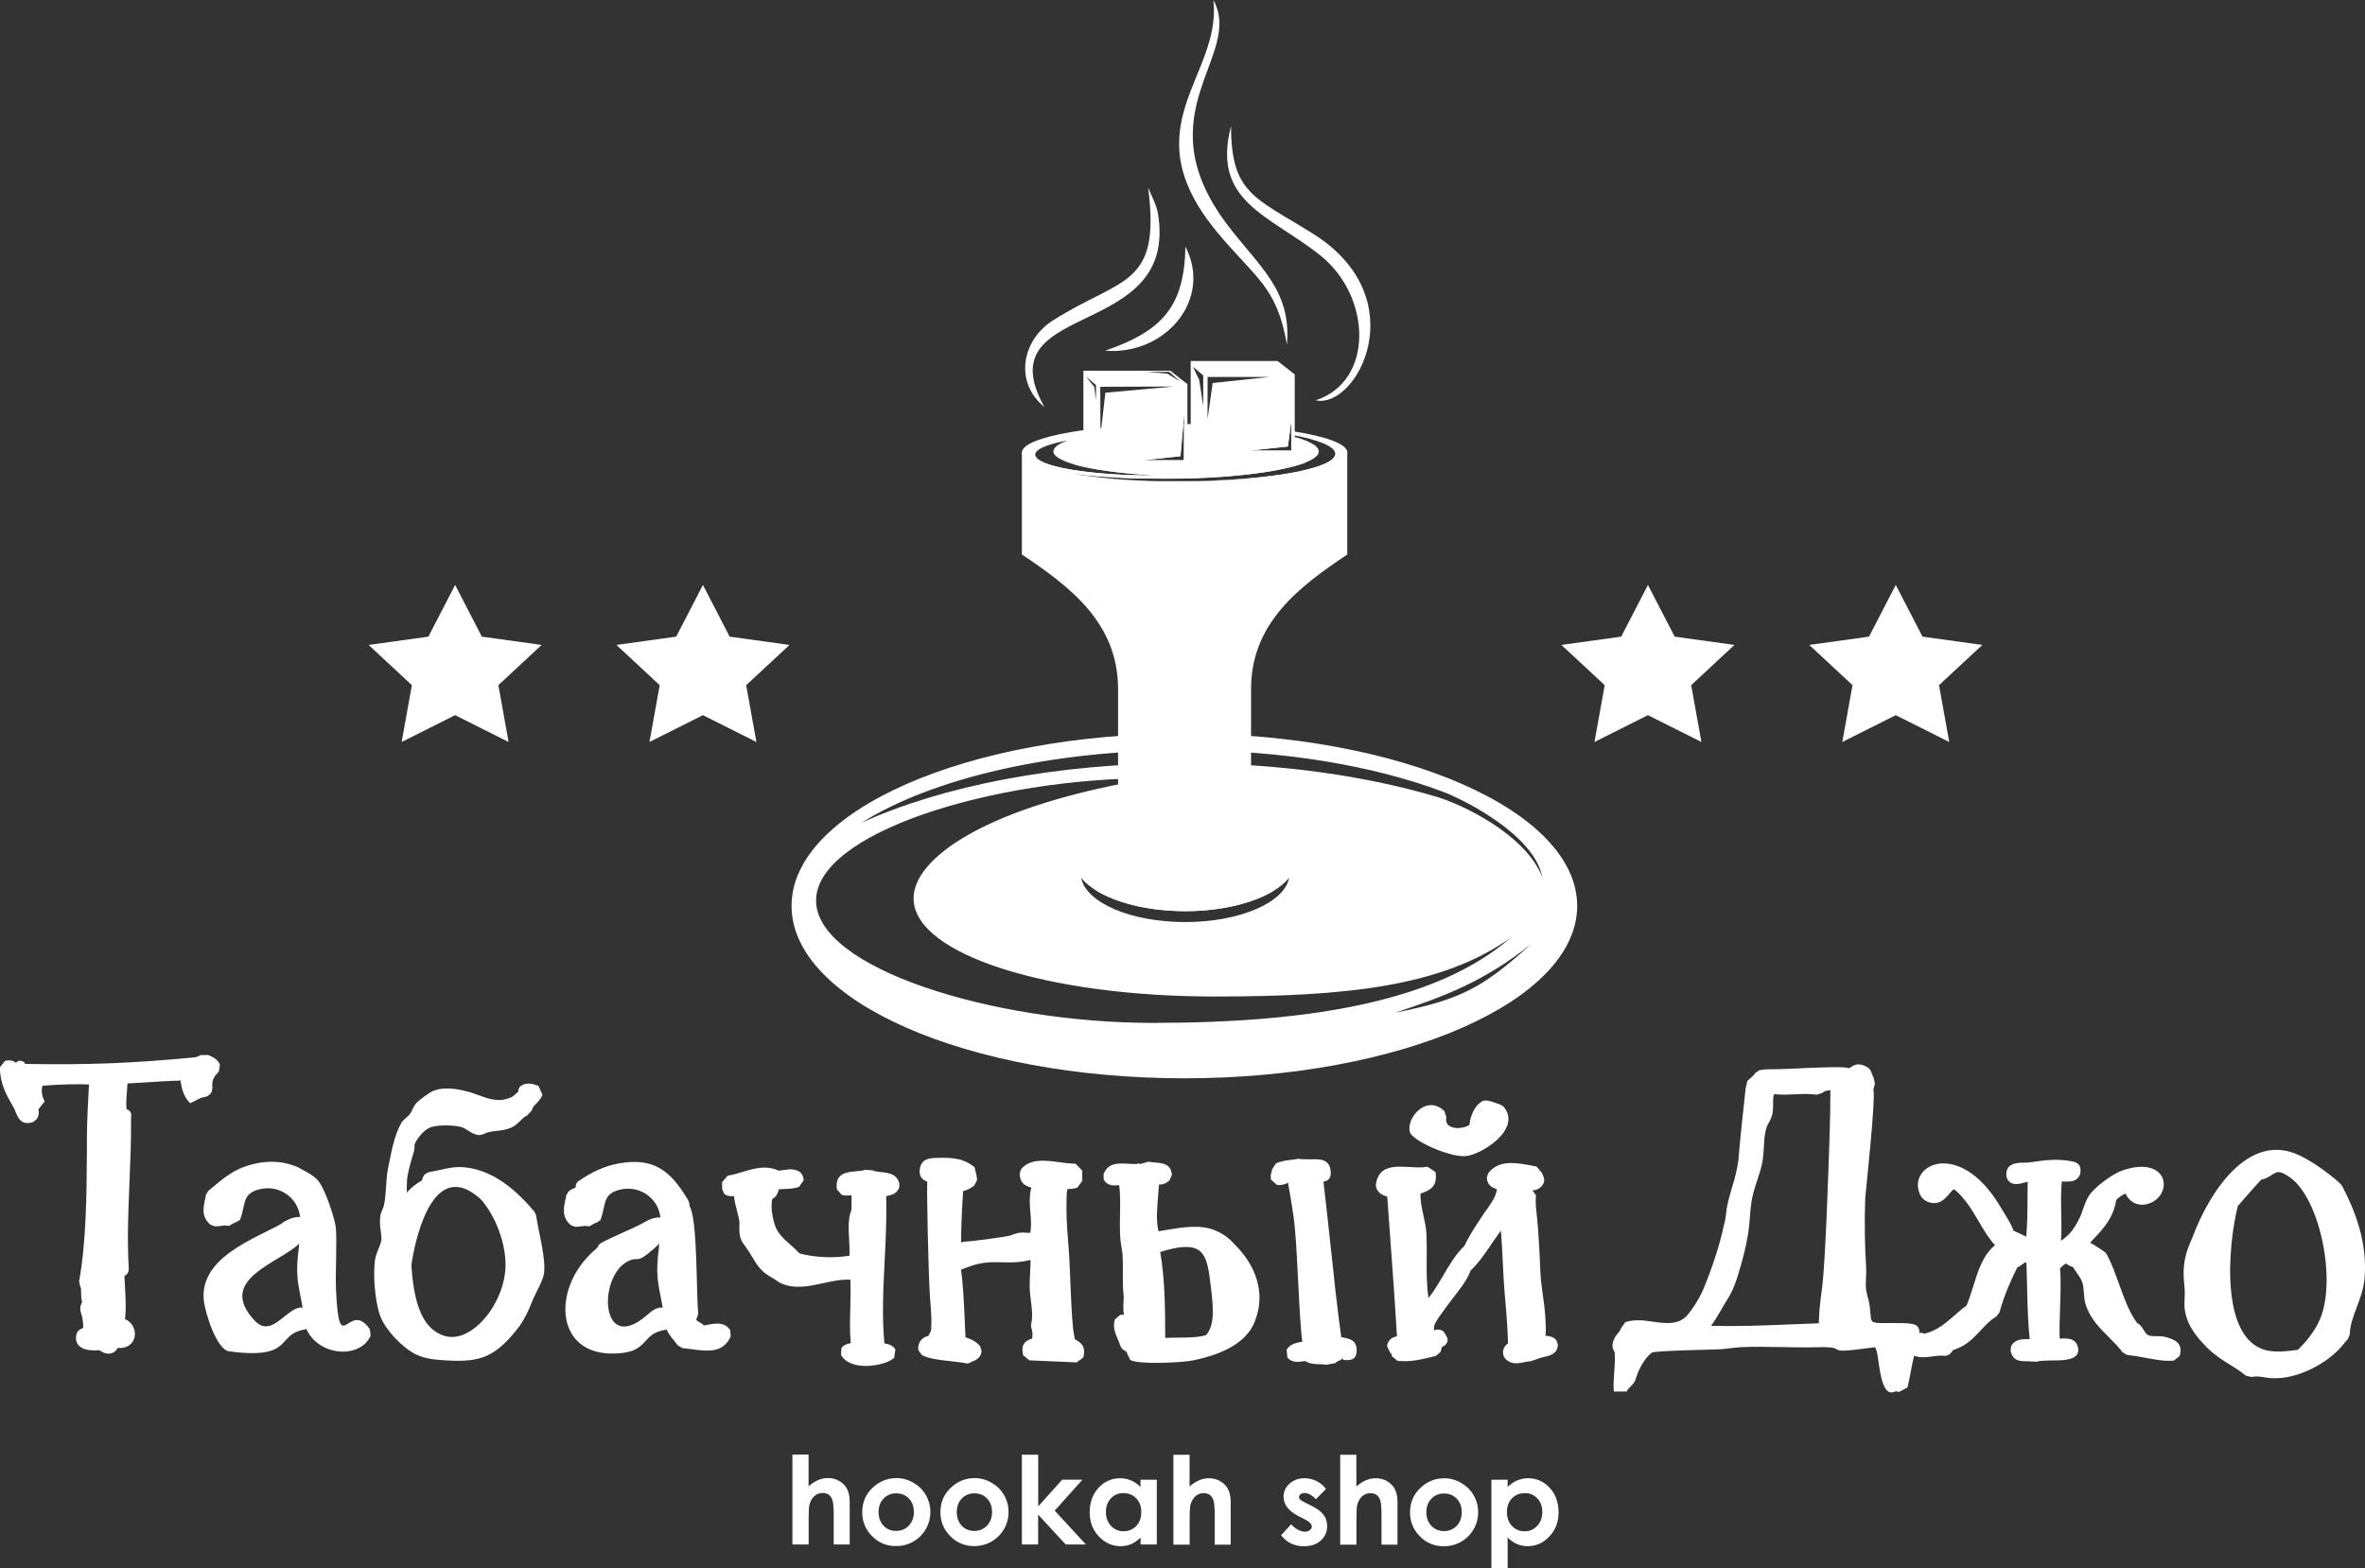 <?xml version="1.0" encoding="UTF-8"?> <svg xmlns="http://www.w3.org/2000/svg" id="Layer_2" data-name="Layer 2" viewBox="0 0 267.98 177.73"><rect x="0" y="0" width="267.98" height="177.73" fill="#333333" stroke="none"/><defs><style> .cls-1 { fill-rule: evenodd; } .cls-1, .cls-2 { fill: #fff; stroke-width: 0px; } </style></defs><g id="_Слой_2" data-name="Слой 2"><g><g><path class="cls-1" d="m134.2,122.22c24.58,0,44.51-8.75,44.51-19.54s-19.93-19.54-44.51-19.54-44.51,8.75-44.51,19.54,19.93,19.54,44.51,19.54h0Zm.09-17.71c-6.17,0-11.23-2.2-11.78-5,1.81,2.21,6.4,3.77,11.78,3.77s9.97-1.57,11.78-3.77c-.55,2.81-5.61,5-11.78,5h0Zm39.21,2.49c-5.59,5.05-8.03,6.31-15.45,7.79,5.67-1.85,10.23-3.61,15.45-7.79h0Zm1.24-7.63c-1.92-4.82-9.05-8.19-11.96-9.06-8.09-2.4-17.95-3.81-28.59-3.81-14.46,0-27.48,2.6-36.58,6.76,7.9-4.97,21.33-8.23,36.58-8.23,11.22,0,21.45,1.77,29.23,4.68,2.79,1.04,10.45,5.05,11.32,9.66h0Zm-44.13,16.57c-18.2,0-38.14-6.21-38.14-13.87s19.94-13.87,38.14-13.87c-18.79,3.07-27.31,9.12-27.09,13.8.29,6.27,15.4,10.95,34.11,10.95,14.82,0,25.71-1.1,33.53-6.65-8.21,7.12-22.35,9.64-40.55,9.64Z"></path><path class="cls-1" d="m144.23,101.02c-2.31,1.37-5.9,2.25-9.93,2.25s-7.83-.93-10.13-2.37c-.17-.82-.17-1.66-.17-2.35,0-.64,2.69-1.27,2.69-1.89v-18.56c0-7.48-5.42-11.59-10.9-15.25v-11.56c.5.14,1.01.27,1.52.39.41,1.23,6.24,2.21,13.37,2.21h.28c-4.05-.21-7.43-.69-9.49-1.32,8.69,1.59,17.65,1.58,26.62-.21l-.12.05h0c-.17.07-.35.14-.55.2h-.01c-.19.07-.4.13-.61.19h-.04c-.38.12-.8.22-1.26.32h-.02s-.17.04-.17.04h-.06s-.16.05-.16.05h-.05c-.1.03-.21.05-.32.07l-.09.02-.12.02-.15.03-.13.02-.11.02-.33.06h-.06s-.14.03-.14.03l-.14.02-.18.03h-.03c-.13.02-.26.04-.39.06h-.09s-.17.04-.17.04l-.13.02-.15.02-.16.02-.33.04h-.09s-.17.03-.17.03l-.17.02h-.1s-.3.04-.3.04h-.03s-.25.03-.25.03l-.23.02-.17.02h-.15c-.23.04-.45.06-.69.08h0s-.34.03-.34.03h-.08s-.32.03-.32.03h-.04s-.37.03-.37.03h-.12s-.21.02-.21.02h-.18s-.2.02-.2.02h-.17s-.19.02-.19.02l-.27.02h-.25s-.13.02-.13.02c-.25.01-.51.02-.77.03h-.05s-.37.02-.37.02h-.05s-.32.01-.32.01h-.13s-.34.01-.34.01h-.14s-.27.01-.27.01h-.18s-.24,0-.24,0h-.13s-.36,0-.36,0h-.13s-.32,0-.32,0h-.11s-.29,0-.29,0h-.18s-.38,0-.38,0h-.18s-.18,0-.18,0h-.18s-.18,0-.18,0h-.18s-.17,0-.17,0h-.17s-.17,0-.17,0h-.17s-.17,0-.17,0h-.17s-.17,0-.17,0h-.17s-.17,0-.17,0h-.17s-.17,0-.17,0h-.17s-.17,0-.17,0h-.17s-.17-.01-.17-.01h-.17s-.17-.01-.17-.01h-.17s-.33-.02-.33-.02h-.16s-.16-.02-.16-.02h-.16s-.16-.02-.16-.02h-.16s-.16-.02-.16-.02h-.16s-.16-.02-.16-.02h-.16s-.16-.02-.16-.02l-.31-.02h-.16s-.16-.02-.16-.02h-.15s-.46-.05-.46-.05h-.15s-.15-.02-.15-.02h-.15s-.45-.05-.45-.05h-.15c-.54-.06-1.06-.12-1.56-.18-.14-.02-.27-.03-.41-.05h0s0,0,0,0l.3.05.3.05c.46.07.94.13,1.44.19l.17.02.17.02.17.02c.17.02.34.04.52.06l.35.04.18.02.18.02.18.02.36.03.18.02.19.02h.19s.19.03.19.03h.19s.19.03.19.03h.19s.19.03.19.03h.19s.19.02.19.02h.2s.2.02.2.02h.2s.2.02.2.02h.2s.2.02.2.02h.2s.2.02.2.02h.2s.2.02.2.02h.2s.21.01.21.01h.21s.21.01.21.01h.21s.21.01.21.01h.21s.21,0,.21,0h.21s.21,0,.21,0h.21s.21,0,.21,0h.21s.21,0,.21,0h.22s.22,0,.22,0h.22s.22,0,.22,0c.24,0,.47,0,.7,0h.18s.26,0,.26,0h.17s.21,0,.21,0h.26s.15,0,.15,0h.27s.22-.01.22-.01h.2s.21-.01.21-.01h.21s.22-.01.22-.01h.2s.23-.02.23-.02h.2s.18-.02.18-.02h.27s.13-.02.13-.02h.26s.22-.02.22-.02h.17s.21-.02.21-.02h.21s.19-.02.19-.02h.21s.18-.02.18-.02l.23-.02h.16s.24-.03.24-.03h.15s.26-.03.26-.03h.12s.2-.03.2-.03l.23-.02h.05c.23-.02.45-.04.67-.07h.15s.21-.04.21-.04h.1c.54-.07,1.07-.13,1.57-.19h.05s.23-.04.23-.04h.09s.21-.04.21-.04l.11-.02.22-.03h.09c.3-.06.59-.11.88-.15h0s.27-.05.27-.05h.03c.18-.04.36-.07.53-.1h.03s.23-.05.23-.05h.04s.23-.06.23-.06h.02c.08-.02.16-.04.23-.06h.02s.22-.06.22-.06h.03c.07-.02.14-.04.21-.06h.03s.21-.06.21-.06h0c.15-.04.29-.08.43-.12h0c1.12-.33,1.9-.7,2.26-1.09.02-.02.04-.05.06-.07h0s.04-.05.05-.08h0s.03-.05.04-.07h0s.02-.05.03-.07h0c.47-.12.93-.24,1.4-.36v11.56c-5.47,3.66-10.9,7.77-10.9,15.25v18.63c0,.62,2.69,1.24,2.69,1.86s-.04,1.56-.23,2.44Z"></path><path class="cls-1" d="m134.23,54.53c10.18,0,18.44-1.45,18.44-3.24,0-.98-2.46-1.85-6.36-2.44v.43c3.09.56,4.99,1.32,4.99,2.16,0,1.68-7.64,3.05-17.15,3.09h.08Zm11.95-5.7l-.06.42c-.7-.12-1.47-.24-2.28-.34.84.14,1.6.29,2.27.45l-.18,1.25-4.3.46h4.69v-1.65c1.96.5,3.11,1.1,3.11,1.75,0,1.71-7.88,3.09-17.61,3.09-3.37,0-6.53-.17-9.21-.46-4.16-.59-6.82-1.5-6.82-2.51,0-1.78,8.18-3.22,18.3-3.24l-.33,3.66-4.3.46h4.69l.02-4.11h.06c4.56,0,8.73.29,11.95.77h0Zm-15.49,5.06h.28c-6.71-.35-11.61-1.44-11.61-2.73,0-.44.58-.86,1.61-1.24-2.27.42-3.67.99-3.67,1.62,0,1.3,6,2.35,13.4,2.35Z"></path><path class="cls-1" d="m146.72,42.45l-1.95-1.53h-9.85v10.85h11.79v-9.32h0Zm-5.1,8.62l4.3-.46.39-2.73v3.19h-4.69Zm-5.74-8.02l-.7-1.47,1.16.97v3.46l-.46-2.96h0Zm7.92-.32l-6.39.68-.58,4.06v-4.74h6.97Z"></path><path class="cls-1" d="m134.56,43.55l-1.95-1.53h-9.85v10.85h11.79v-9.32h0s0,0,0,0h0Zm-2.28-1.2l-2.35-.2h2.55s1.26,1.09,1.26,1.09l-1.46-.89h0Zm-8.29,1.49l-.96-1.16,1.16.97v1.73l-.2-1.55h0Zm5.47,8.33l4.3-.46.41-4.63-.03,5.08h-4.69Zm3.55-8.36l-7.76.7-.55,4.83-.03-5.5,8.34-.03Z"></path><path class="cls-1" d="m118.35,46.15c-3.47-2.85-2.56-7.6.97-9.84,7.78-4.94,12.23-3.72,10.78-15.03.82,1.93,1.11,2.17,1.26,4.2.95,13.05-19.69,8.71-13.01,20.67Z"></path><path class="cls-1" d="m149.09,45.37c6.64-2.18,6.32-11.76.55-16.39-5.77-4.63-12.4-6.06-10.15-14.69.01,7.63,2.63,8.05,9.24,12.17,11.74,7.32,5.03,19.94.36,18.91Z"></path><path class="cls-1" d="m137.48,0c3.51,6.31-7.96,12.74,1.52,25.38,3.61,4.81,7.37,7.46,6.82,13.67-1.14-6.65-3.65-7.58-7.94-12.78-9.88-11.97.6-17.58-.39-26.26Z"></path><path class="cls-1" d="m134.32,27.96c3.1,5.97-2.24,12.33-9.09,11.79,6.55-2.26,8.97-5.07,9.09-11.79Z"></path></g><g><polygon class="cls-2" points="51.57 66.3 54.6 72.16 61.37 73.1 56.47 77.66 57.63 84.1 51.57 81.06 45.51 84.1 46.67 77.66 41.77 73.1 48.54 72.16 51.57 66.3"></polygon><polygon class="cls-2" points="79.65 66.3 82.68 72.16 89.46 73.1 84.55 77.66 85.71 84.1 79.65 81.06 73.59 84.1 74.75 77.66 69.85 73.1 76.62 72.16 79.65 66.3"></polygon><polygon class="cls-2" points="186.73 66.3 189.76 72.16 196.53 73.1 191.63 77.66 192.79 84.1 186.73 81.06 180.67 84.1 181.83 77.66 176.92 73.1 183.7 72.16 186.73 66.3"></polygon><polygon class="cls-2" points="214.81 66.3 217.84 72.16 224.62 73.1 219.71 77.66 220.87 84.1 214.81 81.06 208.75 84.1 209.91 77.66 205.01 73.1 211.78 72.16 214.81 66.3"></polygon></g><path class="cls-1" d="m23.92,119.72c.39.21.78.41,1,.97l-.12.76s-.09.1-.16.18c-.34.39-.69.79-.57,1.67l-.09.47c-.31.52-.73.58-1.15.64,0,0-.01,0-.01,0l-1.27.64c-.4-.4-.69-.9-.87-1.48-.1-.34-.18-.7-.21-1.09-1.18.02-2.33.1-3.61.18-.74.05-1.52.1-2.41.14-.02.23-.03.44-.05.65-.06.71-.12,1.42-.07,2.26.37.13.62.38.52.95.02,2.58-.08,5-.18,7.37-.13,3.22-.27,6.34-.09,9.57.07.62-.18.85-.48,1.04.02.49.05.95.07,1.37.07,1.25.13,2.21,0,3.51.31.12.57.33.76.6.21.28.33.63.35.97.02.37-.07.75-.3,1.06-.32.42-.85.7-1.65.63-.18.3-.38.59-.97.65h-.15c-.41-.04-.64-.2-.87-.34h0s-.05-.03-.08-.05c-.29.02-.71.04-1.09-.01-.69-.08-1.33-.35-1.53-1.04l-.02-.14c-.08-.86.31-1.16.81-1.33,0-.23,0-.45-.03-.67h0c-.04-.39-.14-.78-.26-1.17l-.03-.14c-.05-.46.07-.72.2-.95-.11-.38-.11-.73-.12-1.07,0-.3,0-.59-.14-.83l-.08-.48c.81-4.56.85-9.8.88-14.96v-1.49s0,0,0,0c0-.79.04-1.87.09-3.06.04-.93.09-1.88.14-2.78-.65-.03-1.41-.04-2.18-.02-1.1.02-2.22.09-3.09.16-.06.22-.08.45-.07.68.02.38.13.76.33,1.09l-.72.91c.08.32.09.65-.19,1.11l-.41.33c-1.35.43-1.71-.46-2.03-1.27-.04-.09-.07-.19-.1-.25h0c-.05-.09-.13-.22-.21-.36-.65-1.13-1.42-2.48-1.42-4.33l.59-.73c.61-.13.96,0,1.21.21l.34-.23c.45,0,.64.16.74.37,3.46.06,6.49.04,9.5-.07,3.11-.12,6.22-.34,9.8-.69.11-.03.22-.08.32-.12.09-.04.17-.09.23-.13h.91c.06.03.17.09.28.15h0Zm225.48,32.3h0c-.38-.43-.78-.93-1.12-1.52-.35-.6-.62-1.29-.72-2.07h0c-.06-.41-.04-.83-.02-1.28.01-.32.03-.65.01-.98h0c-.04-.46-.03-.33-.03-.37-.1-1.05-.2-2.22.19-3.63.13-.55.44-1.28.68-1.83.03-.08.07-.16.12-.29h0c1.76-4.69,6.21-11.92,12.07-9.08.63.3,1.21.66,1.59.89h0c.55.36,1.16.78,1.73,1.22.51.39.99.8,1.38,1.19l.13.19c.72,1.39,1.44,2.97,1.93,4.72.5,1.77.77,3.72.58,5.83h0c-.12,1.14-.5,2.18-.89,3.2-.39,1.04-.77,2.07-.77,3.04l-.21.51c-.18.19-.35.4-.52.62-1.78,2.22-5.65,4.27-8.75,3.76-.58-.1-1.14-.19-1.63-.06l-.66-.15c-1.61-1.34-3.26-1.78-5.08-3.91h0Zm10.07-18.57c-.44-.3-.89-.6-1.31-.6-.24,0-.49.16-.74.32-.35.23-.71.45-1.2.54-.69.73-1.34,1.48-2,2.24l-.65.74c-1.14,4.51-2.13,15.65,3.67,16.44.93.13,1.99.03,3.14-.14.86-.84,1.67-1.82,2.27-2.97,2.32-4.43.23-14.24-3.18-16.57h0Zm-227.48,5.2c-3.04,1.74-9.3,3.8-8.91,8.65v.02c.18,1.58,1.48,5.67,2.89,5.85,2.13.28,3.46.24,4.36.03,2.28-.52,1.78-2.14,4.29-2.53l.07-.08c1.4,3.17,6.12,3.46,7.3.82l-.07-.73c-2.44-3.55-3.48,3.67-3.85-4.58-.08-1.85.13-5.31-.02-6.97-.09-.93-1.2-4.36-1.98-5.28-.33-.4-.72-.66-1.33-1.02h-.02s-.9-.5-.9-.5l-.06-.03c-1.48-.65-2.97-.74-4.37-.5h0c-2.72.46-4.02,1.71-5.79,3.18l-.25.42-.07.32c-.26,1.18-.49,2.21.59,3.11l.48.17c.28,0,.54-.03.77-.06.28-.04.52-.07.8.02l.59-.33v.08s-.01.01,0,.01l.09-.06s-.07.04-.09.05v-.08l.15-.08.04.05h0s-.04-.05-.04-.05l.18-.1s-.06.07-.09.11l.45-.31c.18-.47.28-.91.37-1.33.15-.68.28-1.3.81-1.68h.01c.34-.27.8-.42,1.35-.51,2.09-.34,4.04,1.12,4.26,3.21-.81-.03-1.41.31-2.04.67h0Zm-5.27-.03l.05-.04s-.03.04-.04.06l-.02-.02h0Zm.02.02h0s.02,0,0,.02h0s-.02,0,0-.01c-.03,0-.07.03-.12.05l.1-.07.02.02h0Zm7.12,2.69l.05-.37c-2.36,2.26-9.41,4.05-5.07,8.71,1.64,1.75,3-.42,4.55-1.27l.06-.03c.19-.09.38-.13.57-.17.12-.03.2.06.25.05,0-.16-.03-.32-.06-.48-.47-2.54-.75-3.25-.34-6.44h0Zm27.07-18.26l.1.04.44.99c-.19.46-.47.74-.74,1.02-.22.22-.43.44-.47.74l-.58.62c-.22.05-.44.27-.67.5-.31.31-.62.63-1.12.85h-.02c-.54.23-1.06.29-1.6.35-.54.06-1.09.13-1.51.38l-.43.1c-.55-.04-.93-.28-1.33-.54-.23-.15-.48-.31-.74-.38h0c-.58-.14-1.31-.2-2.01-.18-.65.02-1.25.11-1.6.27h0c-.29.13-.62.41-.93.75-.34.38-.62.8-.75,1.14h0s0,.07,0,.16h0c0,.25-.01.52-.12.82h0s-.02.05-.02.05c-.26.87-.68,2.27-.72,3.11-.01.25-.01.53-.02.84,0,.15,0,.31,0,.47.49-.54,1.05-1.01,1.72-1.37,0,0,0-.02,0-.04.07-.24.15-.47.36-.69l.41-.21c.43-.07.85-.16,1.25-.25.93-.21,1.78-.4,2.81-.3,3.29.32,5.88,2.62,7.93,5.04l.17.38c.07.52.21,1.19.35,1.91.34,1.66.72,3.58.55,4.7h0c-.11.62-.45,1.3-.79,1.98-.16.31-.31.62-.43.89h0s-.1.25-.1.25c-.38.94-.75,1.83-1.38,2.73v.02c-2.73,3.61-4.47,4.21-8.3,3.99-1.26-.08-2.43-.15-3.54-.7h0c-.71-.34-1.59-1.05-2.35-1.85-.7-.75-1.32-1.61-1.62-2.37h0c-.28-.68-.5-1.75-.62-2.9-.12-1.08-.15-2.26-.06-3.24.03-.58.23-1.07.43-1.57.15-.37.3-.74.34-1.08h0c.01-.25-.03-.54-.07-.85-.07-.52-.15-1.1-.06-1.81h0c.04-.29.14-.51.24-.73.05-.12.11-.25.14-.35h0c.17-.66.22-1.44.27-2.22.05-.77.1-1.54.26-2.27h0c.05-.27.03-.16.12-.59.32-1.59.62-3.09,1.36-4.4l.03-.05c.14-.21.32-.36.51-.53h0c.14-.12.29-.25.42-.41l.02-.03c.08-.09.16-.27.24-.44.11-.24.22-.47.39-.68l.02-.03c.23-.26.58-.54.92-.79.44-.32.92-.61,1.14-.7h.04c.69-.26,1.47-.28,2.23-.19.7.08,1.4.26,1.97.43h.02c.28.1.52.18.76.27,1.1.41,2.37.88,3.7.26h.03c.19-.09.39-.28.58-.45.08-.07.15-.14.23-.21-.01-.25.05-.5.4-.7h0c.62-.39,1.37-.12,1.8.03h0Zm-6.42,12.89c-5.17-4.75-7.24,3.59-7.8,6.79-.04.25-.09.5-.09.71h0c.34,5.72,2,7.39,3.7,7.94,3.11,1.01,6.91-3.7,6.96-7.94.03-2.56-1.1-5.57-2.77-7.5h0Zm13.15,5.45h0s.26-.39.26-.39c.68-.51,3.86-1.79,4.87-2.36.62-.36,1.22-.7,2.04-.67-.22-2.09-2.18-3.55-4.26-3.21-.48.08-.97.21-1.36.51-.53.38-.66,1-.81,1.68-.09.42-.19.86-.37,1.33l-.45.31s.06-.08.09-.11l-.18.1.04.05h0s-.04-.05-.04-.05l-.15.08v.08s.05-.03.09-.05l-.09.06s0,0,0-.01v-.08l-.59.33c-.27-.09-.52-.06-.8-.02-.23.03-.49.06-.77.06l-.48-.17c-1.08-.9-.85-1.93-.59-3.11l.07-.32.25-.42c.22-.18.43-.27.63-.36.06-.02.11-.05.16-.07.02-.32.08-.62.48-.82,1.19-.83,2.77-1.64,4.51-1.93h0c3.9-.67,5.77.9,7.63,3.96.16.26.29.48.3.9.93,1.6.73,9.91.98,12.2l-.21.61s-.03.03-.05.05c.11.12.28.23.45.33.16.1.33.2.49.33.07-.01.15-.03.22-.04.96-.19,2.05-.41,2.71.55l.07.73c-.86,1.93-2.59,1.7-4.49,1.45-.33-.04-.66-.09-.99-.12l-.55-.33c-.12-.18-.27-.36-.41-.54-.32-.39-.63-.78-.86-1.29l-.07.08c-2.7.42-1.91,2.27-4.89,2.63-7.74.93-8.24-7.32-3.11-11.7l.24-.21h0Zm-.14-2.79l.02.02s.02-.03.04-.06l-.05.04h0Zm.02.02h0s-.02-.02-.02-.02l-.1.07s.09-.04.12-.05c0,.02,0,.03,0,.01h0s.01-.02,0-.01h0Zm7.12,2.69l.05-.37c-.21.2-.44.41-.67.62-2.15,1.88-1.57.67-2.98,1.43-3.34,1.81-3.01,10.6,2.24,6.06.29-.25.56-.49.89-.67l.06-.03c.19-.09.38-.13.57-.17.12-.03.2.06.25.05,0-.16-.03-.32-.06-.48-.47-2.54-.75-3.25-.34-6.44h0Zm14.52-8.75c-.29.02-.56.05-.79.09l-.15.02c-1.43-.65-2.72-.27-4.1.14-.56.17-1.13.34-1.69.43l-.63.73v.77l.22.52c.29.29.61.3.98.3.05,0,.1,0,.15,0,.07.65.22,1.23.37,1.78.09.34.17.67.23.97.03.21.02.43.01.65-.01.44-.02.87.14,1.38h0c.09.31.31.61.57.97.13.18.27.37.42.61h0s.13.21.13.21c.83,1.4,1.17,1.97,2.57,2.75l.73.47.1.06c1.57.72,3.21.37,4.88,0,1.02-.22,2.06-.44,3.04-.38.04,1.23.01,2.25-.01,3.22-.04,1.27-.07,2.47.05,3.98h-.04c-.43.06-.79.22-1.02.56l-.04.76c.07.14.16.26.26.37.59.66,1.63.9,2.67.88.97-.02,1.98-.26,2.62-.6.18-.1.34-.2.47-.32l.14-.95c-.31-.49-.78-.6-1.25-.69-.28-3.12-.13-6.18.03-9.33.12-2.38.24-4.81.18-7.36.62-.12,1.22-.25,1.48-1.01v-.42c-.27-1.09-1.2-1.2-2.13-1.3-.38-.04-.76-.08-.86-.19l-.95-.06c-.14.1-.52.13-.9.16-.16.01-.32.03-.53.05-1.06.14-1.9.5-1.7,2.01l.56.63c.41.1.78.08,1.1.02v1.66c-.41.92-.34,2.21-.27,3.5.03.59.06,1.19.05,1.7-.81.15-1.76.2-2.68.17-1.15-.04-2.26-.2-3-.43-.3-.33-.64-.63-.99-.94-.72-.64-1.49-1.32-1.79-2.24h0c-.21-.66-.36-1.37-.38-2.02-.01-.35.01-.69.09-.99.45-.18.58-.58.72-.99,0-.02-.05-.03-.09-.03l-.06-.02h.03s0,0,0,0c.33-.05.6-.06.86-.07.49-.02.95-.04,1.56-.23l.52-.75c-.06-1.09-.92-1.29-1.84-1.24h0Zm-1.13,2.29l.06.02c-.06,0-.11-.01-.06-.02h0Zm20.38-3.52c.65.13,1.3.4,1.99.93l.22.89s0,.03,0,.05h0c.03.14.07.3.07.55l-.33.62-.07.05c-.33.22-.72.48-1.18.56-.07,1.14-.13,2.18-.17,3.16-.04.9-.06,1.78-.06,2.69.06-.03.13-.05.2-.08l.23-.04c.63,0,4.82-.55,5.21-.71.52-.2.98-.38,1.76-.29.05,0,.17,0,.36.01h0s.08,0,.08,0c.14-.79.08-1.51.02-2.24-.08-.92-.16-1.83.1-2.91-.02,0-.04,0-.07,0-.6-.2-1.21-.41-1.26-1.57l.17-.5c1.03-1.24,2.76-1,4.4-.78.64.09,1.27.17,1.76.15l.78.8q-.04.58,0,1.16l-.59.78-.13.03c-.31.06-.63.13-.97.11-.1.42-.1.93-.1,1.47,0,.26,0,.52-.01.77h0c0,1.49.14,3.13.27,4.78.16,1.91.26,7.99.59,9.51.04.17.07.33.08.5h.02c.65.38,1.28.74.95,2.06l-.75.56-5.36-.23-.7-.57c-.32-1.33.32-1.68,1.02-1.9.03-.28.06-.61-.02-.92v-.02c-.02-.06-.04-.15-.06-.21-.04-.15-.05-.21-.05-.34,0-.1.01-.16.03-.25.01-.06.03-.15.06-.36h0c.08-.69-.02-1.49-.11-2.21h0c-.05-.41-.1-.79-.12-1.13h0c-.04-.7,0-1.39.03-2.07.03-.48.05-.95.05-1.4-2.99.72-4.2-.32-7.22.85h0c-.22.08-.44.17-.66.25.25,1.77.33,3.72.42,5.66.03.67.06,1.33.09,2.01.21.07.42.14.61.23.41.19.77.43,1.05.78l.16.55c-.06.63-.38.83-.71,1.04-.04.03-.05,0-.06.02l-.8.36c-.61-.13-1.3-.21-1.98-.28-1.19-.13-2.35-.26-3.2-.68l-.4-.54c-.05-.27-.02-.52.05-.73h0c.1-.3.29-.52.52-.68.17-.12.37-.19.56-.23.06-.15.14-.29.21-.43.04-.07.08-.14.09-.16.09-1.07,0-2.31-.11-3.6-.19-2.38-.4-12.58-.32-13.28-.41-.19-.82-.39-.87-1.11v-.09c.07-1.49,1.23-1.5,2.09-1.51.08,0,.16,0,.26-.01h.06c.6,0,1.17,0,1.8.13h0Zm39.94.06c1.1-.05,2.29-.1,2.41,1.35h0c.07.87-.33,1.08-.82,1.18.28,2.31.54,4.78.81,7.26.37,3.51.74,7.02,1.21,10.36.05.01.11.02.17.03.81.16,1.63.31,1.57,1.58v.03c-.09,1.03-.8.99-1.52.94-.09,0,.07-.3-.06-.16l-.33.22c-.14.05-.27.1-.36.16h0c-.06.04-.1.08-.13.14l-1.13.2c-.07-.06-.34-.06-.63-.07-.54-.01-1.11-.02-1.67-.36l-.15.02c-.62.09-1.31.2-1.87-.42l-.08-.89c.41-.66,1.1-.79,1.78-.91-.06-.32-.09-.65-.12-1-.35-4.03-.47-10.28-.87-13.14h0c-.09-.62-.21-1.37-.33-2.12-.1-.58-.2-1.17-.31-1.75l-.04.02c-.29.13-.6.27-1.18.24l-.7-.61c-.08-.47,0-.7.08-.96.02-.06.04-.13.04-.21l.43-.67c.57-.27,1.23-.35,1.81-.42.3-.04.58-.07.71-.11l.6.06s.35.01.67,0h0Zm-17.57.35c.94.07,1.88.14,1.99,1.41l-.28.64c-.46.37-.77.47-1.19.46-.03.46-.06.91-.1,1.35-.12,1.39-.23,2.74.05,3.94.23-.04.47-.08.71-.12,1.99-.34,4.08-.69,5.76.04h0c.54.23.95.48,1.36.8.38.31.74.68,1.2,1.19h0c.7.76,1.49,1.83,1.97,3.16.36,1,.54,2.14.38,3.38h0c-.03.38-.21,1.07-.44,1.7-1.02,2.77-4.32,3.92-6.99,4.48-1.2.25-6.15.51-7.15-.04l-.37-.77c.02-.12-.13-.21-.23-.27-.15-.09-.28-.17-.4-.33l-.12-.24c-.05-.18-.15-.4-.24-.62-.32-.73-.66-1.51-.38-2.38l.62-.51c.15-.02.3-.03.42-.02-.03-.13-.06-.27-.07-.41v-.04c-.03-.27-.01-.58,0-.9.02-.34.04-.7,0-.99v-.03c-.08-.79-.07-1.61-.07-2.46,0-.66.01-1.33-.03-2.02-.03-.21-.05-.33-.07-.45-.08-.48-.16-.98-.2-1.48h0c-.05-.87-.03-1.76-.02-2.63.02-1.14.05-2.26-.1-3.27-.65.09-1.4.06-1.74-.63l-.03-.59c.5-1.33,1.63-1.27,2.81-1.2.38.02.77.04,1.07,0l.05-.05s0,0,0,0l.03.03s.08-.02.12-.03l.03.09,1-.28s.35.07.66.09h0Zm-1.83.09s0,.02-.01.04h.04s-.03-.04-.03-.04h0Zm4.58,19.76c1.1,0,2.26-.02,3.1-.28,1.07-1.15.8-3.41.53-5.64-.38-3.16-.64-4.94-4.24-4.18-.52.11-1.04.25-1.48.4.53,2.92.57,6.4.57,9.74.48-.03.99-.03,1.52-.04h0Zm40.12-19.47l.44.08.61.73s.03.08.06.15c.19.43.36.83-.11,1.37l-.09.09c-.38.31-.69.38-.95.34l.41.58c-.08.64,0,1.45.09,2.23.2,1.79.33,4.43.4,6.26.08,2.07.5,3.52.6,5.82.03.59.05,1.16-.02,1.77.01-.08.03-.17.05-.17.65.1,1.3.19,1.36,1.16l-.12.45c-.36.56-.92.69-1.49.82-.27.06-.53.12-.56.17l-.97.32c-.06-.03-.34.02-.62.08-.73.15-1.5.31-2.17-.36l-.05-.06c-.17-.21-.24-.47-.23-.73,0-.2.07-.4.18-.58.09-.15.22-.28.38-.38-.01-.64-.04-1.32-.09-2.06-.06-1.02-.15-2.11-.26-3.32-.11-1.22-.17-2.46-.23-3.7h0c-.06-1.24-.12-2.49-.23-3.71-.2.27-.41.57-.61.86-.16.24-.33.47-.41.59h0s-.09.14-.09.14c-.64.95-1.4,2.06-2.31,2.93-.33.88-.81,1.54-1.3,2.2-.64.86-2.38,3.04-2.76,3.86-.08.2-.1.44-.11.71h0c.59-.17,1.09-.11,1.35.56.34.46.25.82-.1,1.14-.12.11-.24.17-.37.21,0,.16-.04.34-.13.56l-.52.44c-.05.01-.33.08-.59.14-1.21.29-2.31.55-3.74.42l-.64-.51c-.04-.12-.07-.23-.08-.33-.04-.02-.08-.04-.12-.06l-.37-.77c.13-.77.61-1.01,1.13-1.12-.22-3.78-.5-7.57-.78-11.39-.11-1.47-.22-2.95-.32-4.44h-.03c-.49-.18-.98-.35-1.22-1.01l-.04-.36c.31-2.19,2.08-2.08,3.92-1.98.69.04,1.39.08,1.92-.04l.91.6c.29,1.72-.7,2.09-1.69,2.45-.03.84.15,1.67.33,2.47.15.69.3,1.37.34,2.1h0c.04.91.04,1.82.03,2.73-.01,1.49-.02,2.98.2,4.53.58-.69,1.09-1.57,1.62-2.46.72-1.24,1.46-2.49,2.43-3.42.64-1.31,1.35-2.37,2.06-3.43h0c.15-.25.34-.51.53-.77.48-.67,1-1.39,1.12-2.26-.02,0-.05,0-.08-.01-.51-.21-1.01-.43-1.07-1.27l.14-.49c1.19-1.62,3.24-1.22,5.08-.87h0Zm-10.79,19.77h0s0,0,0,0h0Zm7.18-26.69l.34.24c2.11,2.6-2.74,5.53-4.38,5.58h0c-.95.03-1.84-.26-2.71-.55-.88-.3-3.45-1.42-3.59-2.27-.06-.37,0-.78.15-1.17h0c.14-.36.36-.7.63-.99.8-.84,2.02-1.22,3.16-.13l.22.66c-.05.31-.02.55.07.73.09.19.27.32.49.41.27.11.6.15.95.12.4-.03.8-.15,1.12-.35.05-.79.42-1.69.86-2.2.19-.22.41-.4.63-.5.5-.23,1.47.23,2.07.43h0Zm41.59,21.9h0c-.08-.34-.16-.68-.21-1-.04-.4-.03-.82,0-1.26.02-.4.03-.82.01-1.25h0c-.15-2.18-.2-5.08-.1-7.82.02-.42,1.22-11.31.92-12.29.04-.14.08-.27.11-.41h0c.03-.11.05-.21.07-.27l-.18-.76c-.05-.05-.09-.17-.13-.27-.12-.35-.23-.67-.68-.9h0c-.91-.48-1.37-.18-1.81.11-.05.03-.09.06-.11.07-.07,0-.18-.03-.29-.05-1.01-.21-7.12.19-8.07.17-.64,0-1.28-.02-1.83.12l-.41.27c-.28.36-.61.65-.94.93l-.2.83s-.72,6.58-.78,7.66c-.03.58-.14,1.18-.29,1.82v.02c-.12.58-.3,1.19-.49,1.81-.28.95-.56,1.89-.65,2.85h0c-.05.37-.08.61-.11.78-.03.18-.07.33-.13.54l-.02.07c-.43,2.15-1.41,5.05-2.31,7.2-.2.49-.48,1-.79,1.52-.5.79-.91,1.41-1.39,1.79-.44.35-1,.55-1.88.56h0c-.53.01-1.09-.07-1.65-.15-1.03-.15-2.04-.31-3.15.05l-.52.75c0,.12-.12.28-.26.44-.26.31-.53.64-.63,1.17-.1.45.03.71.17.97.02.04.04.06.04.07v.07c.07.67,0,1.46-.05,2.22-.06.78-.11,1.53-.04,2.17h1.48c.02-.18.18-.33.33-.48h0c.2-.19.4-.39.56-.67l.07-.17c.18-.61.45-1.27.81-1.86h0c.29-.48.63-.9,1-1.19l.02-.02c.32-.27,7.54-.34,8.21-.43.62-.08,1.25-.17,1.92-.21h0c2.98-.12,5.91.09,8.75.01,3.85-.11.03.88,5.96.06.14-.02.29-.04.46-.06.2.21.28.73.36,1.25.14.89.4,3.8,1.45,3.87h.15c.16-.03.26-.07.37-.1.06-.02.12-.04.39.06l.98-.52c.14-.59.26-1.18.37-1.78.12-.61.23-1.23.38-1.81.72.26,1.46.16,2.17.06.42-.06.84-.11,1.15-.06h.31c.45-.13.61-.38.78-.64h-.01s.05-.02.05-.02c2.43-.76,3.05-2.68,4.9-3.82l.33-.45c.26-.98.59-1.89.95-2.77.34-.81.69-1.57,1.06-2.31.23-.1.41-.24.59-.37.1-.08.2-.15.31-.2.05.02.09.04.14.06.03.9.05,1.76.07,2.59.05,2.27.1,4.34.31,6.04h-.11c-.81,0-1.61.01-2.01.82l-.06.5c.27,1.18,1.04,1.19,1.82,1.19.19,0,.38,0,.42.03l.82.02c.19-.12.94-.13,1.68-.14.72,0,1.43-.02,1.94-.16.75-.2,1.15-.62.94-1.39h0c-.26-.9-.94-.92-1.65-.95-.18,0-.34.05-.4.04-.05-.97,0-2.22.04-3.5.05-1.61.11-3.25,0-4.5l.07-.06c.2-.17.39-.34.59-.48.22.17.46.32.79.4.15.25.3.46.44.66.25.35.49.69.64,1.12h0c.1.29.13.68.16,1.07h0c.03.43.06.86.18,1.32h0c.49,1.64,1.63,2.78,2.73,3.87.55.55,1.09,1.09,1.48,1.64l.55.31c.65.05,1.33.18,2,.3,1.11.21,2.21.42,3.26.33l.65-.52c.46-1.46-.6-1.83-1.26-2.06h0c-.09-.03-.05-.02-.1-.03h0c-.4-.15-.84-.16-1.28-.16-.33,0-.67,0-.83-.09h-.04c-.24-.11-.38-.34-.52-.56-.11-.18-.23-.36-.37-.52h0c-.14-.17-.29-.26-.43-.34h0s0,.01,0,.01l.05.08c.05.1-.04-.09-.04-.1h0s-.01,0-.01,0c-.89-1.23-1.43-2.75-1.99-4.29-.42-1.16-.84-2.34-1.42-3.46l-.23-.27c-.4-.28-.8-.55-1.22-.8-.15-.09-.29-.17-.44-.25.14-.15.27-.3.41-.45,1.11-1.18,2.23-2.38,2.55-4.42.32-.28.64-.56,1.06-.7.19.45.49.78.85.99.34.2.71.28,1.09.27.36-.01.72-.11,1.05-.28,2.41-1.24,1.68-5.28-3.31-3.62-1.14.38-3.22,1.9-3.86,2.92h0c-.3.47-.48,1-.66,1.52-.1.28-.19.56-.29.78h0c-.37.81-.79,1.5-1.32,2.05-.26.27-.54.5-.87.71.07-1.07.04-2.14.02-3.19-.02-1.21-.05-2.4.07-3.54.08.01.19.03.32.03.67,0,1.34,0,1.69-.69l.07-.19c.18-.91-.22-1.28-.89-1.41-1.76-.35-3.17-.12-4.93.12h0c-.15.02-.31.02-.47.02-.2,0-.41,0-.61.02-.87.08-1.56.39-1.46,1.53l.1.32c.48.77,1.22.58,2,.38.1-.03.21-.05.31-.08-.01.69-.02,1.35-.02,1.99,0,1.39-.02,2.72-.14,4.23-.12-.06-.25-.12-.37-.18-.34-.17-.69-.34-1.07-.49-.19-.56-.49-1.07-.83-1.63l-.04-.07h0s-.16-.26-.16-.26h0c-.18-.3-.36-.61-.63-1.04-4.58-7.4-10.33-4.49-8.98-1.21.18.44.5.78,1,.96.15.05.3.09.46.11h.02c.91.08,1.41-.5,1.9-1.07.2-.23.39-.46.48-.49.11.02.34.23.59.48.36.36.68.78.87,1.02h0c.52.68.96,1.44,1.39,2.17.55.94,1.08,1.85,1.83,2.67-1.36,1.09-1.92,2.88-2.47,4.66-.23.75-.47,1.51-.76,2.18-.5.36-.94.75-1.39,1.14-.97.85-1.94,1.7-3.35,2.04-.2-.07-.41-.1-.6-.1,0-.39-.05-.76-.63-.96l-.08-.02c-.59-.13-1.43-.12-2.33-.12-3.36.02-2.05.13-2.78-2.88h0Zm-4.63-23.49c.12-.03.24-.05.38-.06,0,1.73-.03,3.42-.09,5.19-.11,3.13-.44,14.17-.87,17.37-.16,1.21-.33,2.48-.35,3.86-1.5.05-2.75.1-3.89.15-2.77.11-4.92.2-8.26.14l-.03-.05c.37-.5.68-1.04,1.01-1.59.2-.34.4-.7.59-1h0c.29-.46.53-.86.75-1.33.22-.47.43-.99.64-1.69h0c.22-.71.45-1.47.66-2.3.21-.81.39-1.66.53-2.54h0c.1-.66.14-1.22.19-1.8.04-.54.09-1.1.17-1.69h0c.11-.82.39-1.68.66-2.51.27-.81.53-1.6.64-2.4v-.02c.06-.49.09-.98.12-1.44.04-.79.08-1.52.34-2.22v-.02c.05-.13.13-.27.21-.42h0c.21-.38.42-.78.47-1.42h0c.02-.28.02-.58.02-.85,0-.37,0-.7.12-.98.77.09,1.54.06,2.33.02.82-.04,1.66-.07,2.5.05l.64-.21c.12-.12.3-.21.52-.26h0Zm14.17,29.45l.1-.02h.01s-.24.03-.12.02Z"></path><path class="cls-1" d="m89.78,164.87h1.84v3.59c.36-.31.72-.54,1.08-.7.36-.15.73-.23,1.1-.23.73,0,1.34.25,1.84.76.43.44.64,1.08.64,1.92v4.85h-1.81v-3.22c0-.85-.04-1.42-.12-1.72-.08-.3-.22-.53-.41-.68-.19-.15-.44-.22-.72-.22-.37,0-.69.12-.96.37-.27.25-.45.58-.55,1.01-.05.22-.08.72-.08,1.51v2.95h-1.84v-10.18h0Zm11.74,2.66c.69,0,1.35.17,1.96.52.61.35,1.09.81,1.43,1.41.34.59.51,1.23.51,1.92s-.17,1.34-.52,1.94c-.35.6-.82,1.07-1.41,1.41-.6.34-1.25.51-1.97.51-1.06,0-1.96-.37-2.7-1.12-.75-.75-1.12-1.66-1.12-2.72,0-1.15.42-2.1,1.27-2.86.74-.66,1.59-1,2.55-1h0Zm.03,1.73c-.57,0-1.05.2-1.43.59-.38.4-.57.91-.57,1.53s.19,1.15.56,1.55c.38.39.85.59,1.43.59s1.06-.2,1.44-.6c.38-.4.57-.91.57-1.54s-.19-1.14-.56-1.53c-.38-.39-.86-.59-1.44-.59h0Zm8.83-1.73c.69,0,1.35.17,1.96.52.61.35,1.09.81,1.43,1.41.34.59.51,1.23.51,1.92s-.17,1.34-.52,1.94c-.35.6-.82,1.07-1.41,1.41-.6.34-1.25.51-1.97.51-1.06,0-1.96-.37-2.7-1.12-.75-.75-1.12-1.66-1.12-2.72,0-1.15.42-2.1,1.27-2.86.74-.66,1.59-1,2.55-1h0Zm.03,1.73c-.57,0-1.05.2-1.43.59-.38.4-.57.91-.57,1.53s.19,1.15.56,1.55c.38.39.85.59,1.43.59s1.06-.2,1.44-.6c.38-.4.57-.91.57-1.54s-.19-1.14-.56-1.53c-.38-.39-.86-.59-1.44-.59h0Zm5.39-4.38h1.84v5.86l2.72-3.03h2.3l-3.15,3.51,3.54,3.84h-2.29l-3.13-3.39v3.39h-1.84v-10.18h0Zm13.44,2.84h1.84v7.34h-1.84v-.78c-.36.34-.72.59-1.08.74-.36.15-.76.23-1.18.23-.95,0-1.77-.37-2.47-1.1-.69-.73-1.04-1.65-1.04-2.74s.34-2.06,1.01-2.78c.67-.72,1.48-1.08,2.44-1.08.44,0,.86.08,1.24.25.39.16.74.41,1.07.74v-.81h0Zm-1.94,1.51c-.57,0-1.05.2-1.42.6-.38.4-.57.92-.57,1.55s.19,1.15.58,1.57c.38.41.86.61,1.42.61s1.06-.2,1.44-.6c.38-.4.57-.93.57-1.58s-.19-1.15-.57-1.55c-.38-.39-.86-.59-1.45-.59h0Zm5.65-4.34h1.84v3.59c.36-.31.72-.54,1.08-.7.36-.15.73-.23,1.1-.23.73,0,1.34.25,1.84.76.43.44.64,1.08.64,1.92v4.85h-1.81v-3.22c0-.85-.04-1.42-.12-1.72-.08-.3-.22-.53-.41-.68-.19-.15-.44-.22-.72-.22-.37,0-.69.12-.96.37-.26.25-.45.58-.55,1.01-.05.22-.08.72-.08,1.51v2.95h-1.84v-10.18h0Zm17.3,3.88l-1.14,1.15c-.46-.46-.88-.69-1.26-.69-.2,0-.37.04-.48.13-.12.09-.18.2-.18.32,0,.1.04.19.11.27.07.08.26.2.55.34l.67.34c.71.35,1.2.71,1.46,1.07.27.36.4.79.4,1.28,0,.65-.24,1.19-.72,1.63-.48.44-1.12.65-1.93.65-1.07,0-1.93-.42-2.57-1.25l1.14-1.24c.22.25.47.46.76.61.29.15.55.23.77.23.24,0,.44-.06.59-.18.15-.12.22-.25.22-.4,0-.28-.27-.56-.8-.83l-.62-.31c-1.19-.6-1.78-1.34-1.78-2.24,0-.58.22-1.07.67-1.48.45-.41,1.02-.62,1.72-.62.48,0,.92.11,1.35.32.42.21.77.51,1.07.9h0Zm1.6-3.88h1.84v3.59c.36-.31.72-.54,1.08-.7.36-.15.73-.23,1.1-.23.73,0,1.34.25,1.84.76.43.44.64,1.08.64,1.92v4.85h-1.81v-3.22c0-.85-.04-1.42-.12-1.72-.08-.3-.22-.53-.41-.68-.19-.15-.44-.22-.72-.22-.37,0-.69.12-.96.37-.26.25-.45.58-.55,1.01-.05.22-.08.72-.08,1.51v2.95h-1.84v-10.18h0Zm11.74,2.66c.69,0,1.35.17,1.96.52.61.35,1.09.81,1.43,1.41.34.59.51,1.23.51,1.92s-.17,1.34-.52,1.94c-.35.6-.82,1.07-1.41,1.41-.6.34-1.25.51-1.97.51-1.06,0-1.96-.37-2.7-1.12-.75-.75-1.12-1.66-1.12-2.72,0-1.15.42-2.1,1.27-2.86.74-.66,1.59-1,2.55-1h0Zm.03,1.73c-.57,0-1.05.2-1.43.59-.38.4-.57.91-.57,1.53s.19,1.15.57,1.55c.38.39.85.59,1.43.59s1.06-.2,1.44-.6c.38-.4.57-.91.57-1.54s-.19-1.14-.56-1.53c-.38-.39-.86-.59-1.44-.59h0Zm7.21-1.55v.81c.33-.33.69-.58,1.08-.74.39-.16.8-.25,1.24-.25.96,0,1.77.36,2.44,1.08.67.72,1.01,1.65,1.01,2.78s-.35,2-1.04,2.74c-.69.74-1.51,1.1-2.46,1.1-.42,0-.82-.08-1.18-.23-.36-.15-.73-.4-1.09-.74v3.47h-1.84v-10.03h1.84Zm1.93,1.51c-.58,0-1.06.2-1.44.59-.38.4-.57.91-.57,1.55s.19,1.18.57,1.58c.38.4.86.6,1.44.6s1.04-.21,1.42-.61c.38-.41.58-.93.58-1.57s-.19-1.15-.57-1.55c-.38-.4-.85-.6-1.43-.6Z"></path></g></g></svg> 